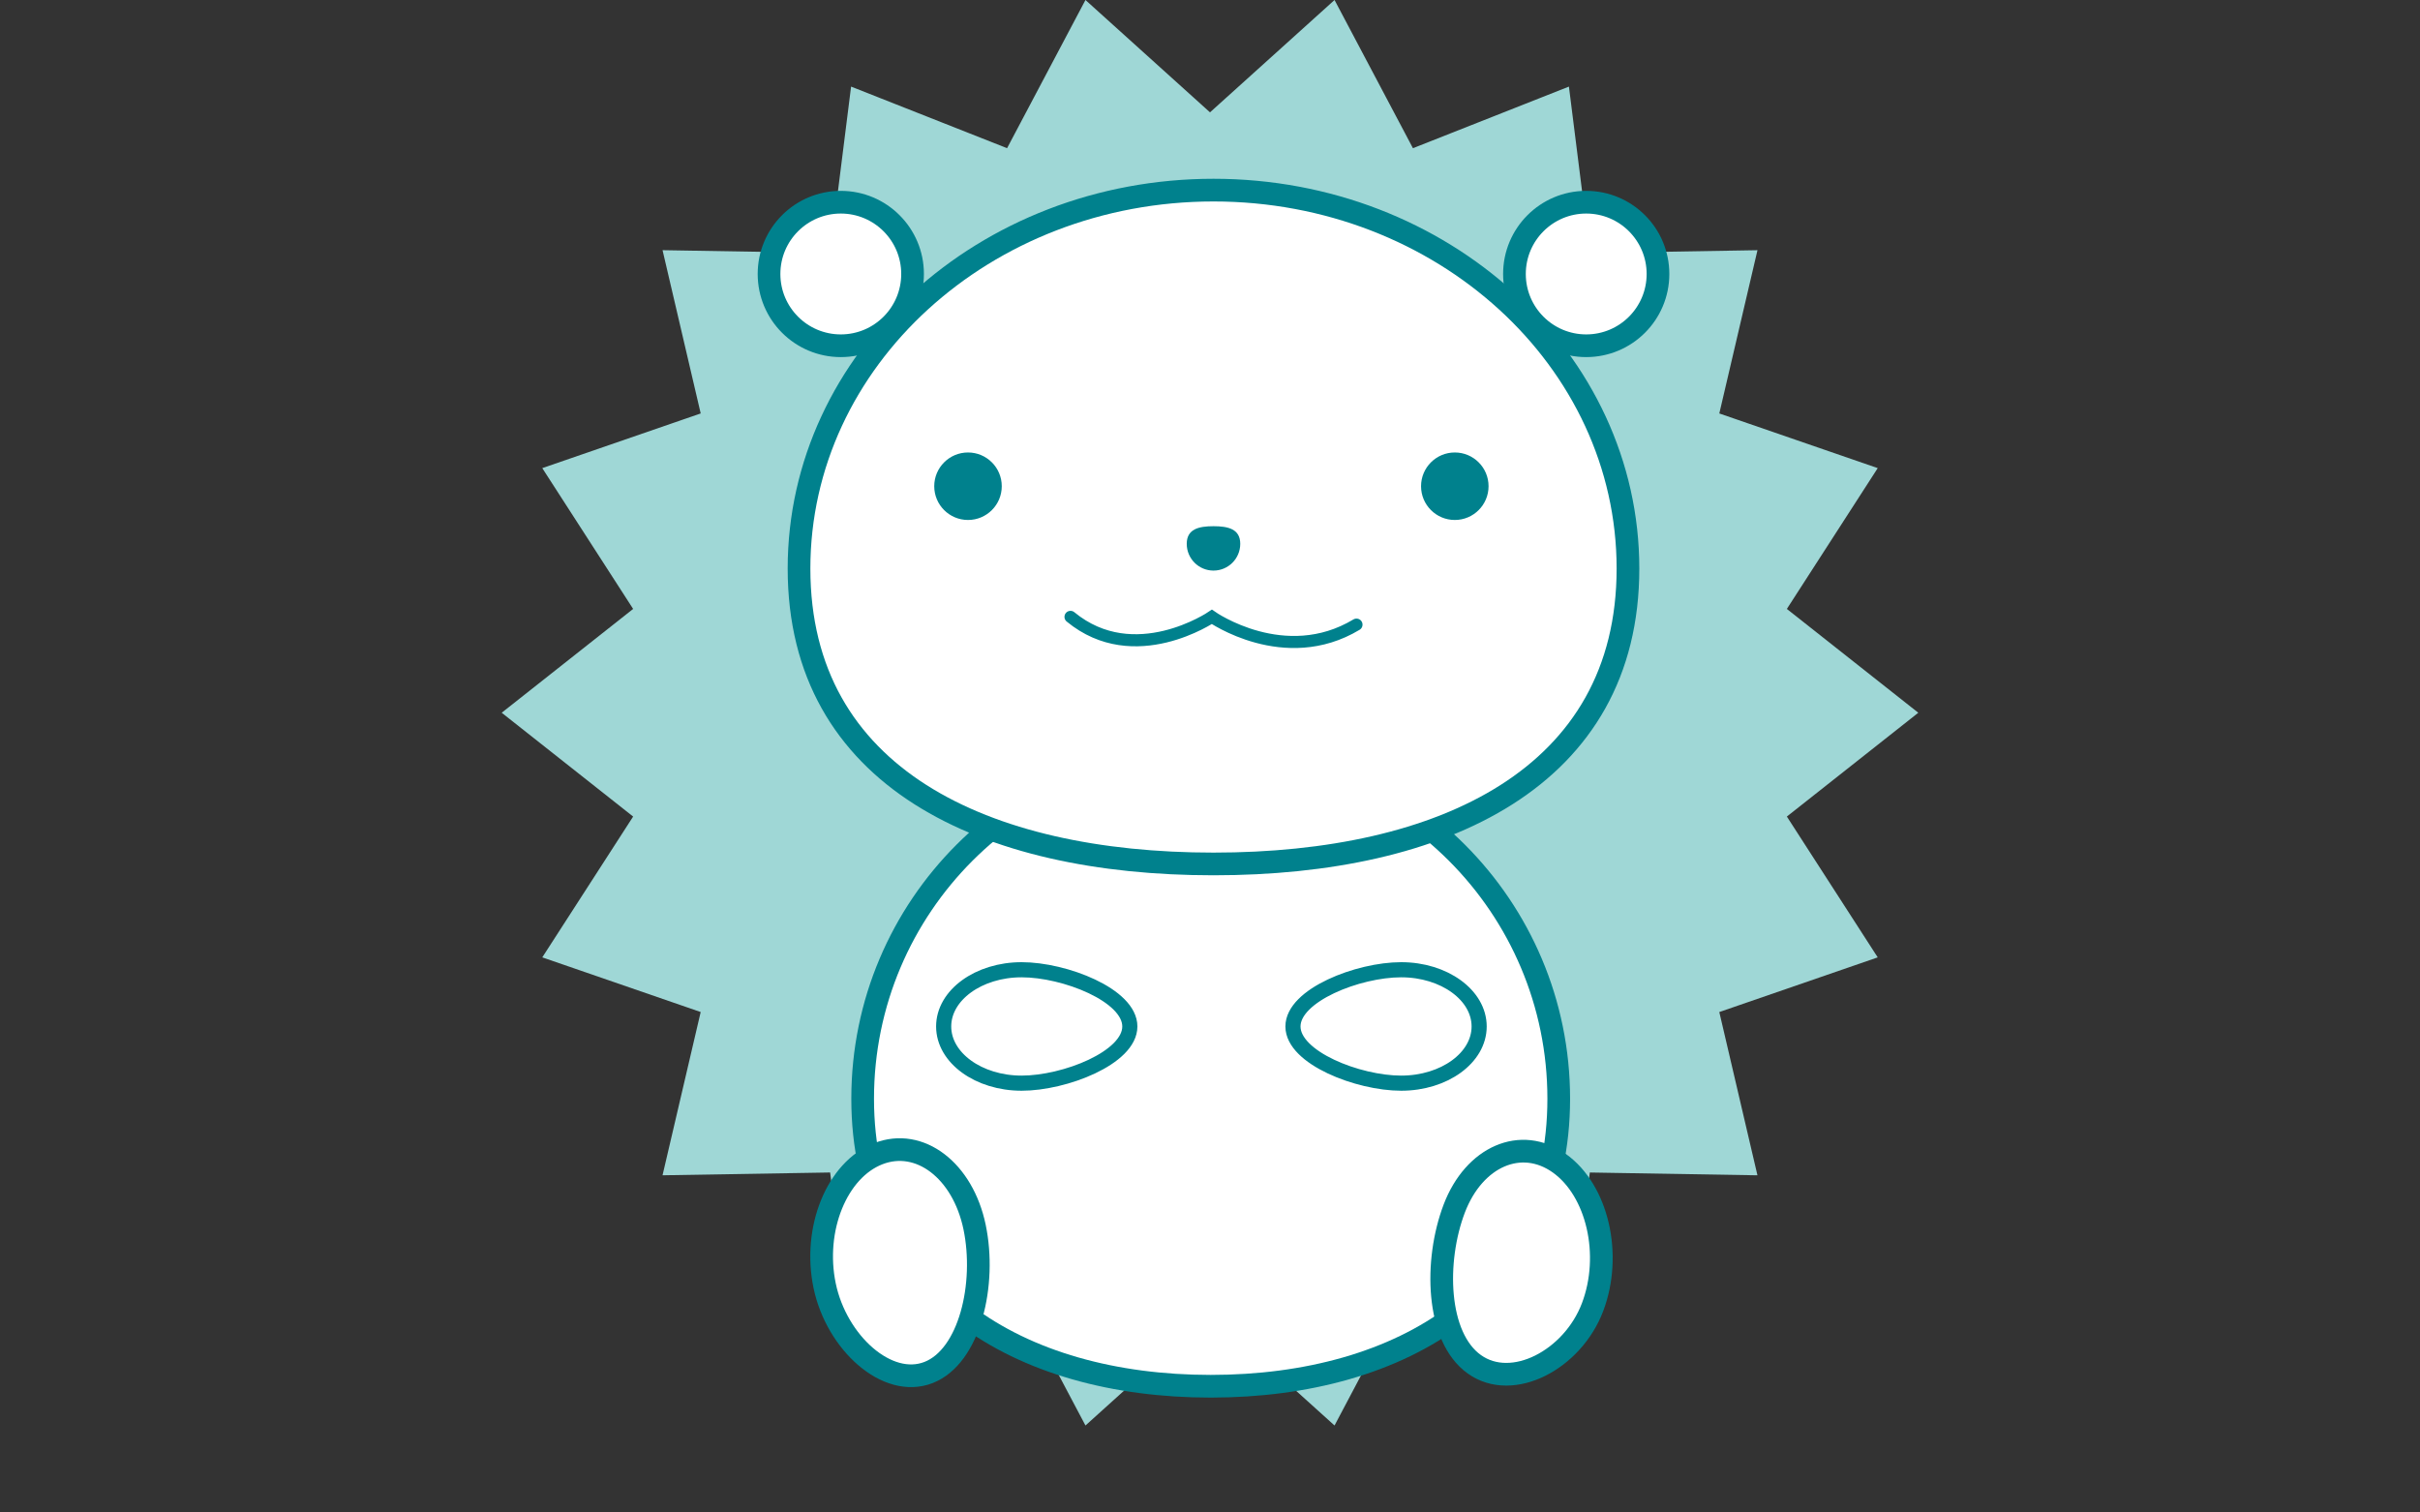 <svg width="160" height="100" viewBox="0 0 160 100" fill="none" xmlns="http://www.w3.org/2000/svg">
<rect x="0" y="0" width="160" height="100" fill="#333333" stroke="none"/>
<path d="M126.023 47.124L117.473 53.877L123.381 63.033L113.083 66.587L115.562 77.196L104.673 77.014L103.314 87.822L93.184 83.821L88.092 93.447L80 86.147L71.908 93.447L66.815 83.821L56.685 87.821L55.326 77.013L44.437 77.195L46.916 66.586L36.619 63.033L42.527 53.877L33.977 47.124L42.527 40.371L36.619 31.215L46.917 27.661L44.438 17.052L55.328 17.234L56.686 6.427L66.816 10.427L71.908 0.801L80 8.101L88.092 0.801L93.185 10.428L103.315 6.427L104.674 17.235L115.564 17.053L113.084 27.662L123.381 31.215L117.473 40.371L126.023 47.124Z" fill="#9FD7D6"/>
<path d="M126.023 47.124L117.473 53.877L123.381 63.033L113.083 66.587L115.562 77.196L104.673 77.014L103.314 87.822L93.184 83.821L88.092 93.447L80 86.147L71.908 93.447L66.815 83.821L56.685 87.821L55.326 77.013L44.437 77.195L46.916 66.586L36.619 63.033L42.527 53.877L33.977 47.124L42.527 40.371L36.619 31.215L46.917 27.661L44.438 17.052L55.328 17.234L56.686 6.427L66.816 10.427L71.908 0.801L80 8.101L88.092 0.801L93.185 10.428L103.315 6.427L104.674 17.235L115.564 17.053L113.084 27.662L123.381 31.215L117.473 40.371L126.023 47.124Z" stroke="#9FD7D6" stroke-miterlimit="10"/>
<path d="M103.057 72.643C103.057 85.351 92.755 91.654 80.046 91.654C67.338 91.654 57.035 85.351 57.035 72.643C57.035 59.934 67.338 49.632 80.046 49.632C92.755 49.632 103.057 59.934 103.057 72.643Z" fill="white" stroke="#00818D" stroke-width="1.5" stroke-miterlimit="10"/>
<path d="M107.634 37.589C107.634 51.407 95.365 57.121 80.231 57.121C65.097 57.121 52.828 51.407 52.828 37.589C52.828 23.771 65.097 12.57 80.231 12.57C95.365 12.57 107.634 23.771 107.634 37.589Z" fill="white" stroke="#00818D" stroke-width="1.5" stroke-miterlimit="10"/>
<path d="M64 34.379C65.233 34.379 66.232 33.38 66.232 32.147C66.232 30.915 65.233 29.916 64 29.916C62.767 29.916 61.768 30.915 61.768 32.147C61.768 33.38 62.767 34.379 64 34.379Z" fill="#00818D"/>
<path d="M82 35.956C82 36.933 81.208 37.725 80.231 37.725C79.254 37.725 78.462 36.933 78.462 35.956C78.462 34.979 79.254 34.791 80.231 34.791C81.208 34.791 82 34.979 82 35.956Z" fill="#00818D"/>
<path d="M96.186 34.379C97.418 34.379 98.417 33.38 98.417 32.147C98.417 30.915 97.418 29.916 96.186 29.916C94.953 29.916 93.954 30.915 93.954 32.147C93.954 33.38 94.953 34.379 96.186 34.379Z" fill="#00818D"/>
<path d="M70.777 40.785C75.001 44.267 80.123 40.785 80.123 40.785C80.123 40.785 84.935 44.153 89.685 41.298" fill="white"/>
<path d="M70.777 40.785C75.001 44.267 80.123 40.785 80.123 40.785C80.123 40.785 84.935 44.153 89.685 41.298" stroke="#00818D" stroke-width="0.798" stroke-miterlimit="10" stroke-linecap="round"/>
<path d="M74.7 67.866C74.7 65.795 70.392 64.116 67.546 64.116C64.699 64.116 62.391 65.795 62.391 67.866C62.391 69.937 64.699 71.615 67.546 71.615C70.392 71.615 74.7 69.937 74.7 67.866Z" fill="white" stroke="#00818D" stroke-miterlimit="10"/>
<path d="M97.795 67.866C97.795 65.795 95.487 64.116 92.64 64.116C89.793 64.116 85.485 65.795 85.485 67.866C85.485 69.937 89.793 71.615 92.64 71.615C95.487 71.615 97.795 69.937 97.795 67.866Z" fill="white" stroke="#00818D" stroke-miterlimit="10"/>
<path d="M96.147 79.91C94.832 83.368 94.952 88.4 97.477 90.202C100.001 92.004 103.974 89.895 105.289 86.436C106.605 82.978 105.625 78.713 103.1 76.911C100.576 75.109 97.463 76.451 96.147 79.91Z" fill="white" stroke="#00818D" stroke-width="1.5" stroke-miterlimit="10"/>
<path d="M54.522 85.007C55.303 88.758 58.653 91.815 61.391 90.745C64.128 89.675 65.217 84.883 64.436 81.133C63.655 77.383 60.803 75.21 58.065 76.28C55.328 77.35 53.741 81.257 54.522 85.007Z" fill="white" stroke="#00818D" stroke-width="1.5" stroke-miterlimit="10"/>
<path d="M55.59 22.86C58.211 22.86 60.335 20.735 60.335 18.114C60.335 15.494 58.211 13.369 55.59 13.369C52.969 13.369 50.845 15.494 50.845 18.114C50.845 20.735 52.969 22.86 55.59 22.86Z" fill="white" stroke="#00818D" stroke-width="1.5" stroke-miterlimit="10"/>
<path d="M104.874 22.86C107.495 22.86 109.619 20.735 109.619 18.114C109.619 15.494 107.495 13.369 104.874 13.369C102.253 13.369 100.129 15.494 100.129 18.114C100.129 20.735 102.253 22.86 104.874 22.86Z" fill="white" stroke="#00818D" stroke-width="1.5" stroke-miterlimit="10"/>
</svg>
